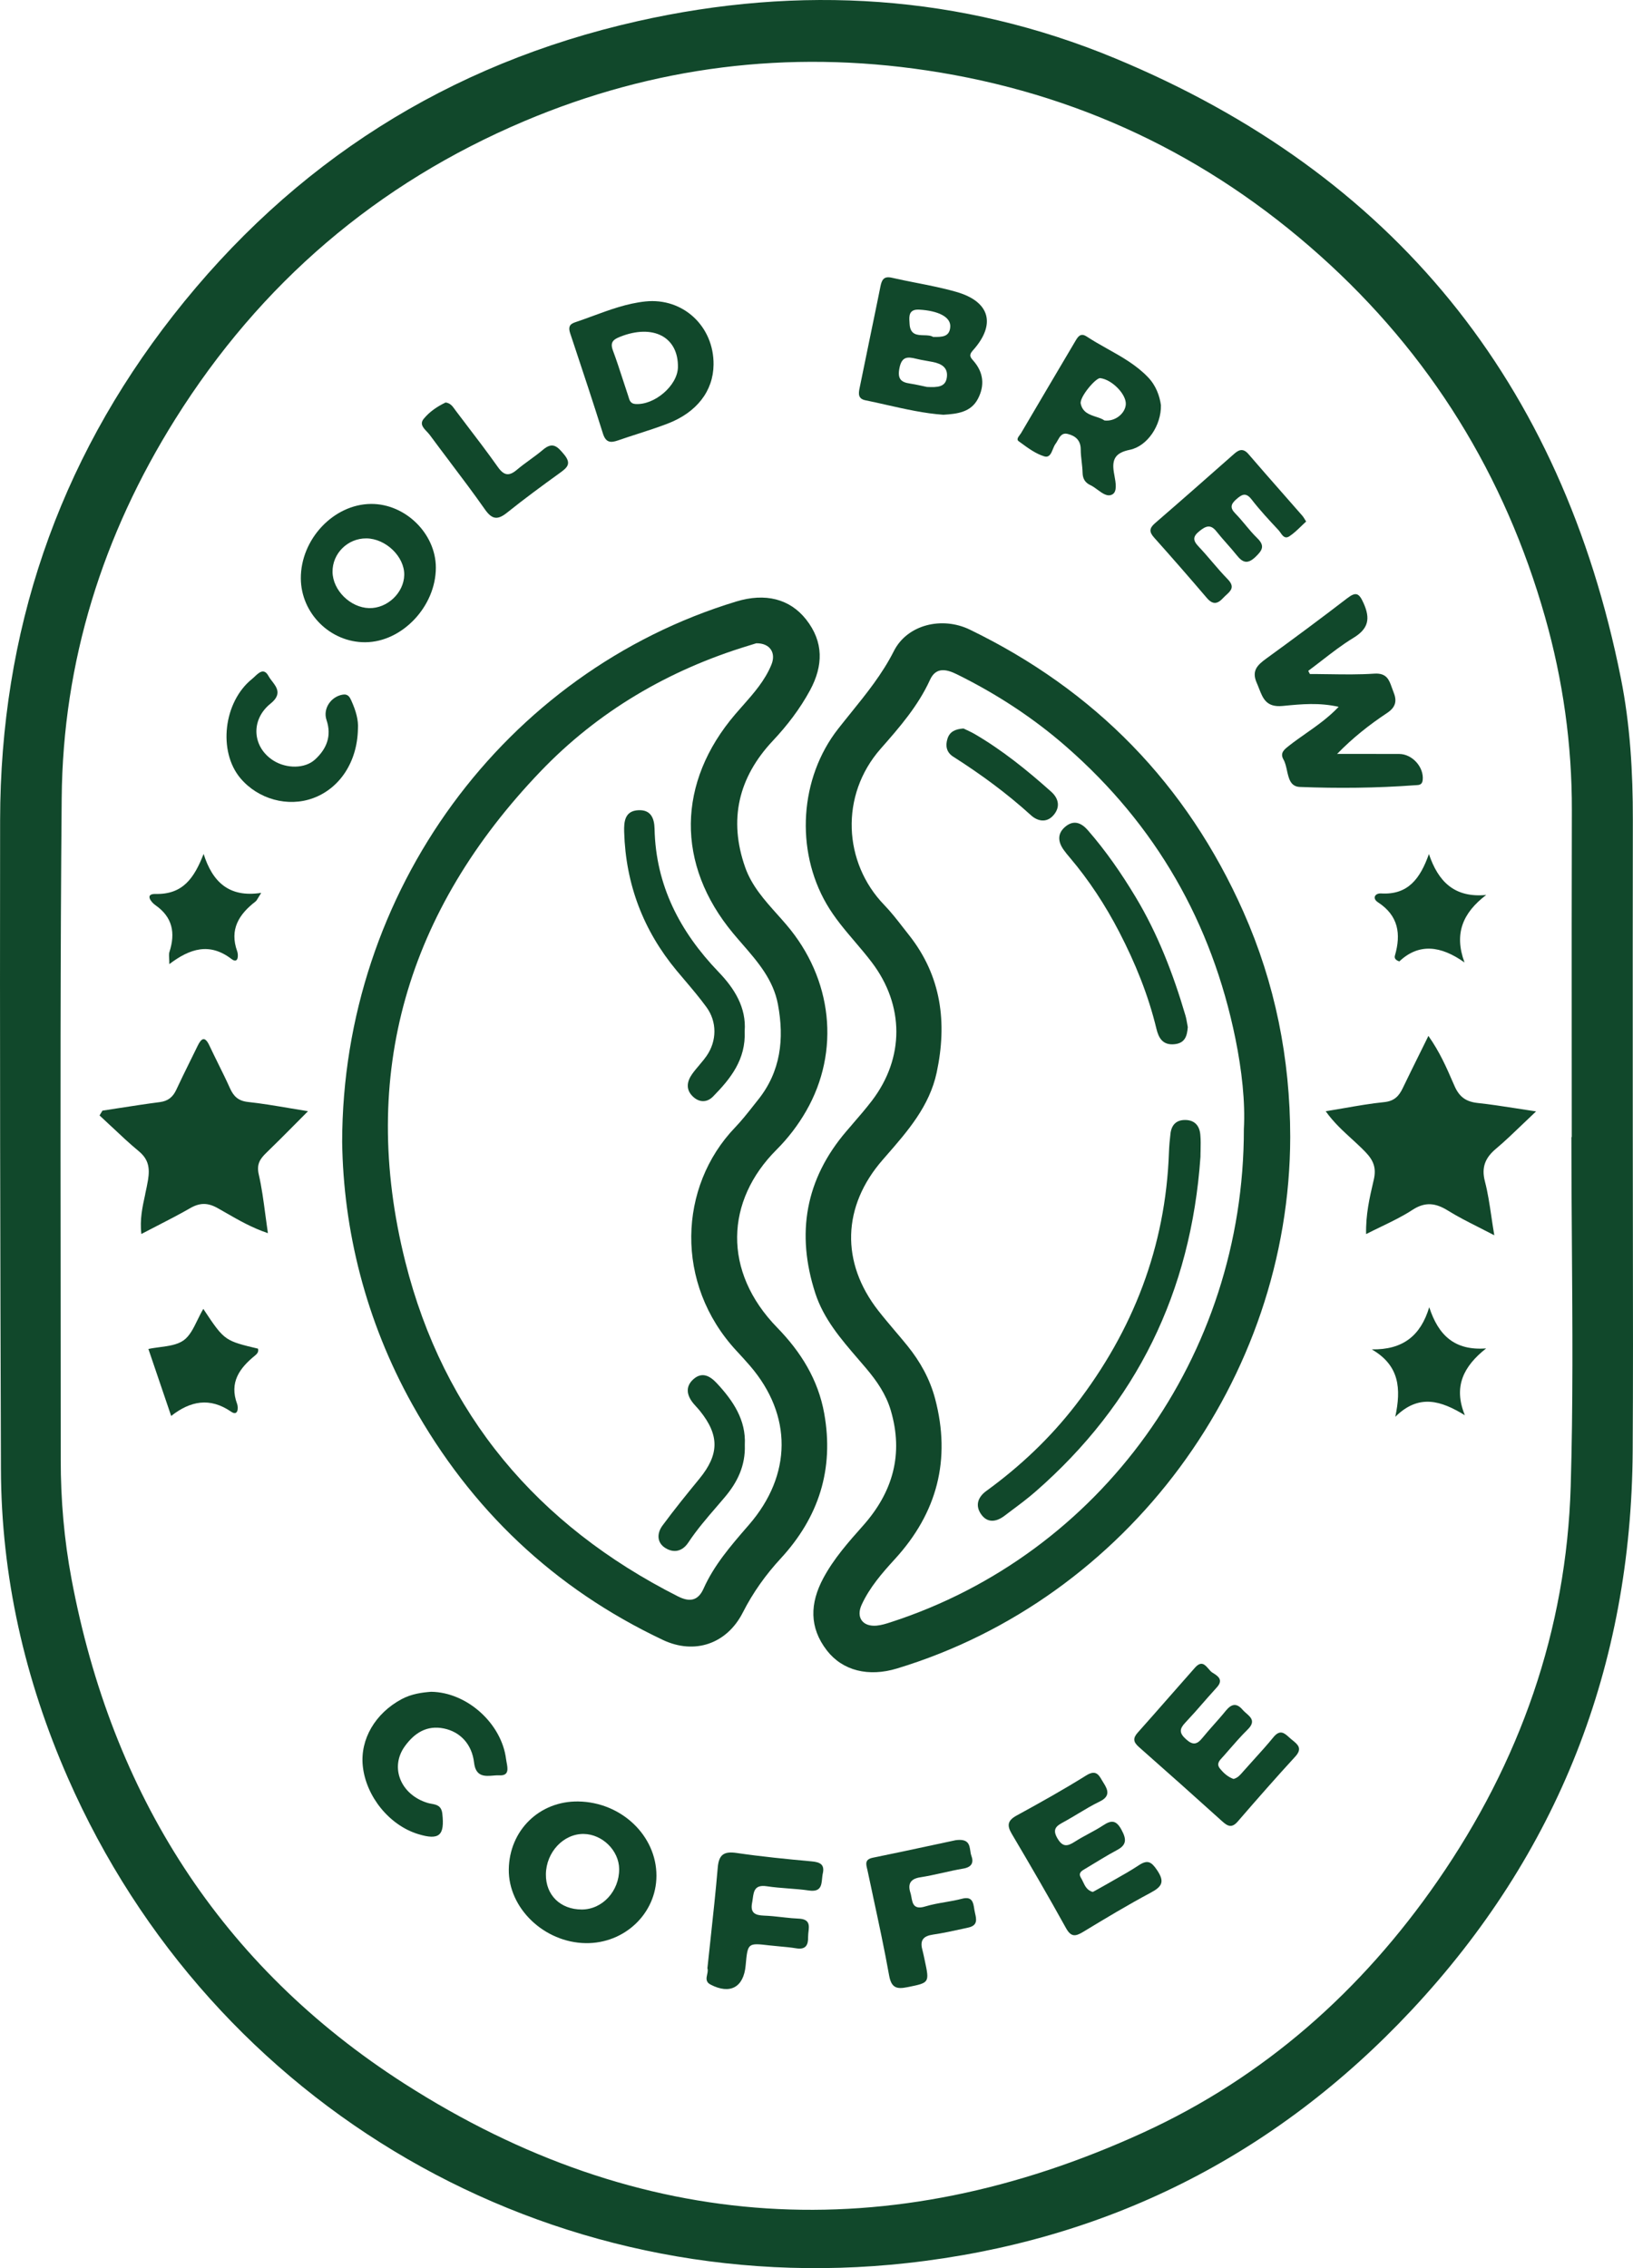 <svg xmlns="http://www.w3.org/2000/svg" width="72" height="100" viewBox="0 0 72 100" fill="none"><path d="M31.436 48.347C32.211 47.559 32.89 46.712 32.833 45.463C32.911 44.423 32.384 43.581 31.678 42.849C29.979 41.08 28.913 39.04 28.86 36.542C28.849 36.059 28.686 35.699 28.154 35.721C27.549 35.746 27.506 36.219 27.52 36.68C27.588 38.983 28.361 41.02 29.833 42.793C29.952 42.935 30.072 43.077 30.192 43.218C30.521 43.606 30.85 43.995 31.148 44.404C31.621 45.051 31.608 45.896 31.157 46.549C31.118 46.605 31.077 46.66 31.035 46.714C30.968 46.799 30.898 46.882 30.828 46.965C30.718 47.094 30.609 47.223 30.512 47.361C30.277 47.695 30.232 48.054 30.563 48.358C30.844 48.616 31.176 48.611 31.436 48.347Z" fill="#11482B"></path><path d="M32.839 63.705C32.872 64.628 32.505 65.362 31.953 66.013C31.89 66.089 31.826 66.163 31.761 66.238L31.607 66.418C31.165 66.93 30.723 67.443 30.348 68.009C30.081 68.411 29.696 68.481 29.326 68.244C28.951 68.003 28.966 67.59 29.208 67.262C29.728 66.556 30.281 65.874 30.837 65.196C31.711 64.128 31.727 63.286 30.865 62.211C30.814 62.147 30.758 62.086 30.703 62.025L30.699 62.02L30.696 62.017C30.66 61.978 30.625 61.939 30.591 61.899C30.282 61.537 30.196 61.14 30.578 60.803C30.951 60.476 31.296 60.654 31.6 60.98C32.329 61.761 32.897 62.61 32.839 63.705Z" fill="#11482B"></path><path fill-rule="evenodd" clip-rule="evenodd" d="M32.465 26.519C22.265 29.615 15.097 39.301 15.086 50.351C15.14 54.228 16.117 58.218 18.179 61.92C20.761 66.551 24.429 70.034 29.226 72.303C30.628 72.965 32.049 72.477 32.753 71.091C33.199 70.214 33.758 69.432 34.421 68.713C36.098 66.895 36.782 64.777 36.34 62.315C36.071 60.818 35.304 59.597 34.27 58.536C31.845 56.05 31.987 52.936 34.239 50.688C34.746 50.181 35.187 49.606 35.546 48.98C37.055 46.349 36.712 43.155 34.668 40.766C34.537 40.612 34.401 40.46 34.266 40.309C33.704 39.681 33.141 39.051 32.856 38.241C32.116 36.143 32.555 34.277 34.075 32.66C34.712 31.982 35.272 31.251 35.717 30.43C36.299 29.349 36.321 28.302 35.542 27.312C34.82 26.398 33.74 26.132 32.465 26.519ZM33.003 28.467L33.343 28.362C33.943 28.351 34.228 28.777 34.012 29.305C33.726 30.006 33.233 30.564 32.743 31.119L32.741 31.12C32.634 31.241 32.528 31.362 32.423 31.484C29.846 34.494 29.797 38.113 32.325 41.15C32.457 41.309 32.593 41.466 32.73 41.623C33.413 42.41 34.097 43.197 34.3 44.283C34.584 45.802 34.426 47.239 33.423 48.49L33.212 48.756C32.952 49.086 32.691 49.416 32.402 49.717C29.925 52.303 29.726 56.593 32.469 59.553C32.673 59.774 32.878 59.995 33.074 60.224C34.937 62.395 34.928 65.023 33.025 67.223L32.953 67.307L32.95 67.309C32.215 68.159 31.484 69.003 31.02 70.041C30.772 70.597 30.388 70.635 29.887 70.381C23.695 67.247 19.559 62.36 17.869 55.625C15.793 47.356 17.984 40.117 23.83 34.013C26.363 31.366 29.477 29.539 33.003 28.467Z" fill="#11482B"></path><path d="M45.651 65.768C50.108 61.877 52.512 56.966 52.929 51.006C52.929 50.954 52.93 50.899 52.931 50.843L52.934 50.733C52.939 50.507 52.945 50.262 52.922 50.019C52.886 49.631 52.672 49.377 52.246 49.379C51.856 49.38 51.654 49.603 51.608 49.973C51.574 50.249 51.55 50.526 51.54 50.803C51.393 54.969 49.961 58.659 47.427 61.944C46.3 63.403 44.977 64.652 43.491 65.732C43.11 66.009 42.993 66.375 43.252 66.754C43.527 67.156 43.92 67.108 44.283 66.834C44.395 66.749 44.507 66.665 44.619 66.581C44.97 66.319 45.321 66.056 45.651 65.768Z" fill="#11482B"></path><path d="M52.37 45.284C52.341 45.69 52.239 45.991 51.786 46.038C51.268 46.091 51.085 45.766 50.987 45.356C50.627 43.861 50.051 42.449 49.346 41.087C48.737 39.912 48.017 38.809 47.159 37.798C47.069 37.693 46.98 37.585 46.9 37.472C46.634 37.101 46.613 36.733 46.991 36.431C47.362 36.135 47.692 36.293 47.962 36.602C48.755 37.511 49.441 38.503 50.062 39.536C51.048 41.172 51.728 42.942 52.266 44.769C52.301 44.888 52.322 45.012 52.342 45.127L52.343 45.131C52.352 45.184 52.361 45.236 52.37 45.284Z" fill="#11482B"></path><path d="M42.978 32.365C42.801 32.262 42.611 32.183 42.481 32.119C42.105 32.144 41.87 32.266 41.775 32.569C41.675 32.886 41.732 33.173 42.028 33.361C43.238 34.131 44.39 34.975 45.454 35.942C45.748 36.211 46.146 36.29 46.446 35.945C46.751 35.596 46.692 35.214 46.345 34.904C45.294 33.964 44.2 33.08 42.978 32.365Z" fill="#11482B"></path><path fill-rule="evenodd" clip-rule="evenodd" d="M56.887 50.128C56.868 60.806 49.705 70.487 39.545 73.563C38.296 73.942 37.153 73.663 36.46 72.77C35.671 71.754 35.71 70.682 36.299 69.582C36.763 68.715 37.409 67.988 38.055 67.261C39.369 65.781 39.846 64.106 39.272 62.173C39.063 61.47 38.658 60.885 38.193 60.334C38.083 60.205 37.973 60.076 37.862 59.947L37.854 59.939L37.844 59.926C37.081 59.041 36.316 58.153 35.947 57.017C35.096 54.393 35.504 51.989 37.324 49.867C37.404 49.773 37.486 49.679 37.567 49.585L37.57 49.581L37.573 49.578L37.574 49.576L37.575 49.574C37.87 49.233 38.165 48.892 38.439 48.535C39.886 46.644 39.875 44.323 38.441 42.432C38.206 42.121 37.952 41.823 37.699 41.525C37.248 40.996 36.797 40.466 36.443 39.856C35.058 37.471 35.258 34.301 36.951 32.137C37.135 31.902 37.322 31.671 37.508 31.44C38.204 30.578 38.899 29.719 39.411 28.705C40 27.537 41.535 27.166 42.76 27.759C48.284 30.44 52.324 34.572 54.822 40.2C56.224 43.359 56.883 46.676 56.887 50.128ZM54.843 49.778C54.909 48.589 54.753 47.184 54.471 45.796C53.428 40.678 50.961 36.377 47.029 32.935C45.56 31.648 43.933 30.589 42.181 29.725C41.716 29.496 41.262 29.408 41.005 29.972C40.477 31.13 39.657 32.07 38.831 33.009C37.017 35.069 37.189 38.038 38.98 39.892C39.286 40.209 39.559 40.56 39.83 40.91C39.913 41.017 39.996 41.124 40.081 41.23C41.511 43.039 41.766 45.094 41.3 47.282C40.983 48.769 40.022 49.87 39.063 50.968L38.918 51.135C37.132 53.183 37.06 55.657 38.728 57.79C38.964 58.091 39.21 58.382 39.457 58.674L39.657 58.91L39.788 59.066C39.864 59.157 39.939 59.249 40.014 59.341C40.573 60.033 40.998 60.799 41.228 61.662C41.939 64.345 41.324 66.697 39.456 68.738C38.893 69.354 38.342 69.986 37.99 70.753C37.733 71.316 38.04 71.729 38.654 71.672C38.858 71.653 39.063 71.59 39.26 71.526C48.523 68.531 54.849 59.798 54.843 49.778Z" fill="#11482B"></path><path d="M5.277 48.85L5.255 48.853C5.009 48.891 4.763 48.929 4.517 48.967L4.389 49.178C4.558 49.333 4.724 49.49 4.891 49.647L4.896 49.651L4.898 49.653C5.297 50.029 5.695 50.405 6.116 50.753C6.55 51.111 6.612 51.492 6.525 52.031C6.491 52.235 6.447 52.439 6.402 52.645V52.657C6.281 53.204 6.157 53.769 6.233 54.405C6.363 54.337 6.491 54.271 6.617 54.206L6.903 54.058L6.914 54.053L6.922 54.048C7.431 53.787 7.913 53.538 8.382 53.268C8.805 53.024 9.155 53.017 9.594 53.263C9.716 53.332 9.837 53.401 9.959 53.471C10.531 53.8 11.114 54.135 11.813 54.369C11.797 54.261 11.781 54.153 11.767 54.047L11.738 53.834L11.712 53.645L11.699 53.549L11.698 53.542C11.617 52.93 11.539 52.344 11.407 51.771C11.305 51.321 11.473 51.084 11.754 50.814C12.168 50.415 12.574 50.005 13.01 49.566L13.299 49.275L13.58 48.992C13.286 48.945 13.005 48.898 12.732 48.852L12.729 48.851C12.104 48.746 11.522 48.648 10.936 48.585C10.508 48.539 10.299 48.337 10.137 47.974C9.975 47.612 9.799 47.257 9.623 46.901C9.492 46.635 9.36 46.368 9.234 46.1C9.037 45.678 8.883 45.76 8.712 46.114L8.572 46.4C8.498 46.551 8.424 46.702 8.349 46.853C8.154 47.25 7.958 47.646 7.772 48.048C7.622 48.369 7.409 48.545 7.047 48.591C6.456 48.667 5.867 48.758 5.277 48.85Z" fill="#11482B"></path><path d="M64.06 47.719L64.061 47.721L64.129 47.876C64.344 48.372 64.647 48.575 65.157 48.63C65.701 48.688 66.241 48.772 66.863 48.868L66.867 48.869L67.299 48.935L67.531 48.971L67.727 49C67.516 49.197 67.321 49.385 67.133 49.565L67.126 49.572C66.719 49.962 66.353 50.315 65.964 50.642C65.488 51.041 65.306 51.46 65.472 52.092C65.598 52.575 65.672 53.073 65.755 53.63L65.757 53.644L65.772 53.747L65.777 53.778L65.82 54.064C65.841 54.193 65.862 54.326 65.885 54.462C65.645 54.337 65.416 54.221 65.196 54.109C64.71 53.863 64.267 53.639 63.848 53.378C63.304 53.039 62.843 52.971 62.27 53.346C61.846 53.624 61.385 53.846 60.896 54.083L60.877 54.092C60.668 54.193 60.453 54.297 60.233 54.409C60.213 53.546 60.386 52.805 60.555 52.079L60.57 52.016C60.692 51.487 60.556 51.158 60.2 50.788C60.097 50.681 59.992 50.578 59.883 50.477C59.824 50.421 59.764 50.365 59.704 50.31L59.6 50.215C59.204 49.853 58.798 49.482 58.451 48.994C58.727 48.95 58.996 48.903 59.26 48.857C59.868 48.751 60.449 48.65 61.034 48.591C61.477 48.546 61.684 48.322 61.853 47.965C62.083 47.486 62.319 47.009 62.571 46.499L62.648 46.344L62.688 46.263L62.783 46.071L62.979 45.672C63.478 46.379 63.773 47.058 64.06 47.719Z" fill="#11482B"></path><path d="M58.054 29.718C57.954 29.718 57.854 29.717 57.754 29.717C57.74 29.689 57.725 29.66 57.709 29.632L57.681 29.578C57.802 29.488 57.922 29.397 58.041 29.305L58.28 29.121C58.732 28.771 59.184 28.421 59.67 28.125C60.339 27.719 60.428 27.279 60.12 26.591C59.916 26.134 59.778 26.084 59.389 26.384C58.216 27.286 57.027 28.167 55.83 29.036C55.442 29.319 55.171 29.572 55.412 30.111C55.448 30.192 55.48 30.275 55.511 30.356L55.512 30.357L55.513 30.359C55.684 30.797 55.838 31.194 56.549 31.125L56.614 31.119C57.375 31.045 58.165 30.969 59.022 31.164C58.565 31.643 58.062 31.996 57.571 32.341C57.324 32.514 57.08 32.685 56.846 32.869L56.819 32.891C56.618 33.048 56.426 33.2 56.589 33.486C56.667 33.622 56.705 33.796 56.743 33.969V33.971C56.822 34.327 56.899 34.68 57.311 34.696C58.997 34.762 60.689 34.745 62.375 34.621L62.429 34.618C62.566 34.612 62.705 34.605 62.728 34.39C62.788 33.829 62.274 33.244 61.691 33.241C61.04 33.238 60.388 33.239 59.736 33.239L58.954 33.24C59.646 32.527 60.382 31.949 61.159 31.434C61.555 31.169 61.597 30.887 61.435 30.498C61.41 30.436 61.387 30.372 61.365 30.309C61.248 29.977 61.138 29.664 60.596 29.7C59.933 29.745 59.267 29.735 58.602 29.725L58.34 29.722L58.054 29.718Z" fill="#11482B"></path><path fill-rule="evenodd" clip-rule="evenodd" d="M25.499 79.425C27.396 79.454 28.949 80.933 28.943 82.705C28.939 84.362 27.538 85.695 25.827 85.671C23.992 85.646 22.408 84.125 22.433 82.414C22.459 80.695 23.787 79.398 25.499 79.425ZM25.65 84.188C26.556 84.189 27.306 83.379 27.299 82.404C27.293 81.593 26.562 80.869 25.736 80.857C24.844 80.845 24.079 81.662 24.069 82.637C24.059 83.552 24.707 84.187 25.65 84.188Z" fill="#11482B"></path><path fill-rule="evenodd" clip-rule="evenodd" d="M39.094 17.853C39.929 18.041 40.758 18.228 41.592 18.286C42.22 18.248 42.807 18.174 43.117 17.584C43.424 16.996 43.367 16.421 42.921 15.91L42.914 15.902C42.786 15.755 42.704 15.662 42.889 15.456C43.928 14.305 43.657 13.295 42.16 12.868C41.578 12.701 40.983 12.584 40.387 12.467C40.031 12.397 39.674 12.326 39.32 12.245C38.968 12.165 38.878 12.337 38.819 12.63L38.687 13.282L38.584 13.784L38.336 14.985C38.19 15.695 38.043 16.405 37.899 17.115C37.853 17.343 37.82 17.58 38.156 17.648C38.468 17.711 38.778 17.781 39.087 17.851L39.094 17.853ZM41.747 16.64C41.688 17.067 41.344 17.083 40.869 17.06C40.709 17.028 40.418 16.956 40.124 16.911C39.705 16.852 39.566 16.687 39.658 16.224C39.758 15.718 40.011 15.721 40.389 15.816C40.456 15.832 40.524 15.847 40.592 15.861C40.679 15.878 40.766 15.893 40.853 15.909C40.947 15.925 41.04 15.942 41.133 15.96C41.504 16.036 41.808 16.2 41.747 16.64ZM41.157 14.856L41.143 14.856C41.038 14.789 40.89 14.785 40.738 14.781C40.438 14.774 40.123 14.766 40.103 14.262C40.102 14.239 40.1 14.216 40.099 14.191C40.083 13.951 40.063 13.625 40.527 13.652C41.371 13.699 41.921 13.976 41.898 14.402C41.873 14.859 41.538 14.858 41.157 14.856Z" fill="#11482B"></path><path fill-rule="evenodd" clip-rule="evenodd" d="M31.461 16.076C31.449 17.239 30.72 18.19 29.416 18.685C28.991 18.847 28.558 18.987 28.125 19.127C27.834 19.221 27.542 19.315 27.253 19.416C26.918 19.533 26.709 19.515 26.583 19.113C26.156 17.752 25.706 16.397 25.256 15.044L25.255 15.04L25.253 15.036L25.141 14.7C25.063 14.464 25.079 14.303 25.344 14.214C25.604 14.127 25.861 14.033 26.119 13.938L26.125 13.936C26.884 13.656 27.643 13.377 28.454 13.291C30.118 13.116 31.479 14.391 31.461 16.076ZM29.89 16.192C29.914 14.853 28.796 14.271 27.339 14.848C27.026 14.972 26.892 15.1 27.025 15.456C27.176 15.859 27.309 16.268 27.442 16.677C27.523 16.927 27.604 17.178 27.689 17.427C27.698 17.452 27.706 17.478 27.713 17.504C27.755 17.648 27.798 17.797 28.014 17.812C28.857 17.871 29.876 16.998 29.89 16.192Z" fill="#11482B"></path><path fill-rule="evenodd" clip-rule="evenodd" d="M49.815 19.831C50.592 19.671 51.204 18.748 51.186 17.864C51.129 17.45 50.966 16.996 50.618 16.633C50.101 16.093 49.462 15.735 48.823 15.377L48.821 15.376C48.513 15.202 48.204 15.029 47.909 14.835C47.636 14.656 47.52 14.856 47.408 15.047L47.407 15.048L47.383 15.089C46.594 16.424 45.804 17.759 45.019 19.096C45.004 19.121 44.983 19.149 44.962 19.177C44.891 19.272 44.811 19.378 44.913 19.453L45.002 19.517C45.327 19.756 45.666 20.005 46.038 20.119C46.265 20.189 46.345 19.994 46.424 19.799C46.446 19.745 46.468 19.692 46.493 19.644C46.498 19.634 46.504 19.623 46.51 19.613C46.52 19.597 46.53 19.581 46.541 19.567C46.575 19.521 46.605 19.468 46.635 19.414C46.731 19.242 46.828 19.068 47.084 19.134C47.417 19.218 47.649 19.411 47.65 19.813C47.65 19.996 47.671 20.178 47.692 20.361C47.71 20.524 47.728 20.686 47.732 20.849C47.739 21.116 47.85 21.285 48.083 21.393C48.187 21.442 48.29 21.518 48.394 21.594C48.615 21.757 48.835 21.918 49.048 21.796C49.265 21.67 49.194 21.282 49.136 20.966C49.126 20.912 49.116 20.861 49.109 20.813C49.014 20.217 49.208 19.955 49.815 19.831ZM49.637 17.837C49.604 18.235 49.163 18.595 48.696 18.538C48.594 18.464 48.46 18.421 48.323 18.376C48.037 18.282 47.732 18.183 47.65 17.798C47.589 17.506 48.318 16.648 48.512 16.672C49.038 16.737 49.673 17.396 49.637 17.837Z" fill="#11482B"></path><path fill-rule="evenodd" clip-rule="evenodd" d="M13.264 25.506C13.253 23.777 14.709 22.229 16.358 22.218C17.872 22.207 19.216 23.528 19.217 25.025C19.217 26.735 17.73 28.308 16.105 28.316C14.566 28.325 13.274 27.046 13.264 25.506ZM16.153 23.737C15.329 23.73 14.65 24.404 14.662 25.218C14.673 26.026 15.447 26.79 16.274 26.811C17.074 26.831 17.809 26.137 17.823 25.349C17.838 24.544 17.01 23.744 16.153 23.737Z" fill="#11482B"></path><path d="M48.373 83.31L48.182 83.415C47.931 83.346 47.841 83.157 47.753 82.972C47.724 82.909 47.695 82.848 47.66 82.791C47.528 82.577 47.688 82.485 47.841 82.396L47.877 82.375C48.334 82.105 48.782 81.815 49.25 81.567C49.693 81.334 49.662 81.073 49.448 80.675C49.224 80.26 49.015 80.228 48.644 80.475C48.436 80.612 48.216 80.731 47.996 80.85L47.992 80.852L47.979 80.859L47.974 80.862C47.878 80.914 47.781 80.966 47.686 81.02C47.584 81.078 47.483 81.138 47.385 81.201C47.052 81.416 46.847 81.438 46.618 81.043C46.373 80.618 46.606 80.49 46.907 80.326L46.917 80.32L47.041 80.251C47.096 80.22 47.151 80.189 47.205 80.156L47.352 80.07L47.542 79.956C47.851 79.77 48.16 79.585 48.483 79.429C48.949 79.205 48.867 78.932 48.654 78.603C48.629 78.564 48.605 78.524 48.582 78.484C48.44 78.24 48.309 78.016 47.889 78.279C46.891 78.903 45.86 79.478 44.827 80.043C44.429 80.261 44.384 80.473 44.611 80.855C45.423 82.228 46.225 83.606 46.997 85.002C47.219 85.405 47.411 85.384 47.753 85.177C48.74 84.578 49.73 83.983 50.748 83.44C51.249 83.171 51.355 82.953 51.013 82.448C50.76 82.073 50.59 81.987 50.211 82.237C49.869 82.464 49.511 82.667 49.152 82.869C49.008 82.951 48.863 83.032 48.719 83.116C48.605 83.182 48.489 83.246 48.373 83.31Z" fill="#11482B"></path><path d="M54.387 78.432C54.578 78.386 54.692 78.241 54.814 78.102C54.966 77.929 55.121 77.757 55.276 77.586L55.278 77.585L55.281 77.582L55.286 77.575L55.29 77.571C55.582 77.249 55.873 76.927 56.147 76.591C56.437 76.237 56.629 76.409 56.832 76.592C56.865 76.622 56.899 76.653 56.934 76.682L56.98 76.719C57.223 76.916 57.436 77.088 57.107 77.448C56.246 78.386 55.406 79.344 54.574 80.307C54.318 80.604 54.136 80.525 53.891 80.303C52.672 79.202 51.444 78.108 50.211 77.02C49.969 76.806 49.94 76.638 50.164 76.388C50.637 75.86 51.103 75.327 51.57 74.795C51.942 74.371 52.314 73.947 52.688 73.525C52.968 73.211 53.127 73.395 53.281 73.573C53.308 73.606 53.336 73.638 53.365 73.668L53.392 73.694C53.401 73.702 53.41 73.71 53.419 73.718C53.432 73.729 53.446 73.738 53.46 73.747C53.689 73.886 53.96 74.056 53.652 74.393C53.517 74.54 53.384 74.69 53.252 74.84L52.812 75.342L52.677 75.495C52.541 75.647 52.403 75.798 52.263 75.947C51.999 76.225 51.985 76.406 52.291 76.68C52.594 76.955 52.776 76.917 53.012 76.627C53.184 76.416 53.364 76.212 53.544 76.009C53.617 75.926 53.691 75.843 53.764 75.76C53.862 75.647 53.959 75.533 54.053 75.417C54.297 75.12 54.523 75.073 54.786 75.38C54.821 75.42 54.861 75.458 54.903 75.496L54.948 75.536C55.159 75.721 55.365 75.903 55.01 76.253C54.713 76.546 54.438 76.861 54.163 77.177L54.161 77.18L53.937 77.436C53.921 77.454 53.904 77.473 53.886 77.491C53.761 77.625 53.625 77.77 53.787 77.972C53.947 78.17 54.134 78.344 54.387 78.432Z" fill="#11482B"></path><path d="M57.483 23.092C57.518 23.059 57.553 23.026 57.589 22.993L57.555 22.939L57.53 22.899L57.525 22.89C57.489 22.832 57.459 22.782 57.421 22.738C57.131 22.406 56.84 22.075 56.549 21.744C56.046 21.172 55.544 20.6 55.048 20.023C54.824 19.762 54.639 19.81 54.413 20.011C53.253 21.036 52.092 22.059 50.921 23.071C50.673 23.287 50.662 23.451 50.881 23.696C51.667 24.575 52.442 25.463 53.207 26.36C53.474 26.673 53.681 26.636 53.937 26.357C53.957 26.335 53.979 26.313 54.001 26.292C54.023 26.271 54.045 26.251 54.068 26.23C54.27 26.044 54.458 25.872 54.127 25.534C53.891 25.292 53.669 25.034 53.448 24.776L53.444 24.771L53.442 24.768C53.245 24.538 53.047 24.307 52.839 24.088C52.584 23.819 52.595 23.649 52.882 23.418C53.157 23.197 53.37 23.096 53.631 23.426C53.776 23.609 53.93 23.784 54.084 23.959C54.236 24.13 54.387 24.302 54.529 24.48C54.792 24.81 55.007 24.886 55.356 24.553C55.662 24.259 55.78 24.063 55.43 23.723C55.246 23.545 55.082 23.348 54.917 23.151L54.917 23.149C54.77 22.974 54.624 22.799 54.464 22.637C54.213 22.382 54.278 22.216 54.51 22.012C54.749 21.801 54.929 21.691 55.184 22.021C55.545 22.489 55.949 22.922 56.353 23.355L56.354 23.357L56.355 23.358L56.373 23.376C56.39 23.395 56.407 23.417 56.425 23.441L56.456 23.485C56.551 23.622 56.656 23.772 56.853 23.642C57.037 23.521 57.198 23.366 57.364 23.206L57.483 23.092Z" fill="#11482B"></path><path d="M19.008 74.589C20.607 74.61 22.119 76.002 22.312 77.553C22.318 77.599 22.327 77.65 22.337 77.702C22.39 77.977 22.451 78.299 22.011 78.273C21.961 78.27 21.908 78.272 21.854 78.275L21.79 78.28L21.743 78.284C21.381 78.313 20.975 78.346 20.902 77.713C20.808 76.899 20.291 76.355 19.574 76.207C18.817 76.051 18.272 76.407 17.851 76.988C17.172 77.924 17.669 79.129 18.855 79.489C18.91 79.505 18.968 79.516 19.026 79.527C19.244 79.567 19.462 79.607 19.502 79.965C19.611 80.923 19.37 81.148 18.439 80.864C17.168 80.477 16.133 79.201 15.995 77.856C15.875 76.682 16.543 75.54 17.705 74.915C18.146 74.677 18.624 74.618 19.008 74.589Z" fill="#11482B"></path><path d="M31.319 85.583C31.276 85.98 31.232 86.379 31.19 86.779C31.2 86.806 31.205 86.835 31.205 86.865C31.206 86.923 31.193 86.984 31.18 87.047L31.179 87.049C31.143 87.213 31.107 87.383 31.328 87.498C32.192 87.947 32.789 87.619 32.876 86.655C32.967 85.658 32.967 85.658 33.929 85.771L33.933 85.771C34.08 85.788 34.228 85.802 34.376 85.815C34.62 85.837 34.863 85.859 35.104 85.899C35.529 85.97 35.639 85.752 35.63 85.394C35.63 85.35 35.633 85.304 35.637 85.258L35.646 85.172C35.679 84.891 35.711 84.611 35.209 84.59C35.011 84.582 34.814 84.563 34.617 84.541L34.471 84.525C34.212 84.496 33.952 84.467 33.693 84.458C33.295 84.444 33.072 84.343 33.161 83.89C33.173 83.833 33.18 83.774 33.188 83.716L33.189 83.713L33.19 83.709L33.19 83.705C33.234 83.385 33.275 83.083 33.806 83.163C34.122 83.211 34.44 83.235 34.759 83.26C35.062 83.283 35.366 83.306 35.666 83.35C36.188 83.425 36.217 83.126 36.246 82.828C36.25 82.785 36.254 82.742 36.26 82.7C36.263 82.68 36.266 82.662 36.269 82.643L36.277 82.603C36.37 82.2 36.154 82.099 35.786 82.066C34.684 81.966 33.578 81.856 32.483 81.696C31.927 81.615 31.695 81.757 31.646 82.338C31.557 83.383 31.444 84.426 31.33 85.478L31.328 85.498L31.319 85.583Z" fill="#11482B"></path><path d="M42.132 81.133C42.7 81.053 42.742 81.336 42.781 81.597C42.792 81.673 42.803 81.747 42.826 81.81C42.943 82.122 42.844 82.322 42.467 82.385C42.167 82.436 41.868 82.502 41.57 82.569C41.237 82.644 40.903 82.718 40.567 82.77C40.122 82.84 40.023 83.08 40.14 83.449C40.148 83.472 40.154 83.496 40.16 83.521C40.169 83.56 40.176 83.6 40.184 83.641L40.185 83.646C40.236 83.923 40.289 84.209 40.792 84.054C41.081 83.966 41.38 83.914 41.679 83.863C41.927 83.82 42.175 83.777 42.417 83.713C42.869 83.594 42.913 83.885 42.955 84.161L42.961 84.202C42.969 84.251 42.98 84.302 42.992 84.355C43.052 84.615 43.116 84.893 42.694 84.984L42.456 85.037C42.016 85.133 41.576 85.23 41.132 85.295C40.724 85.355 40.554 85.534 40.663 85.945C40.705 86.101 40.735 86.261 40.77 86.418C40.879 86.927 40.933 87.176 40.834 87.323C40.74 87.464 40.507 87.511 40.051 87.604L40.004 87.613C39.535 87.708 39.301 87.645 39.202 87.097C38.992 85.925 38.741 84.76 38.49 83.596L38.487 83.579L38.486 83.573C38.407 83.207 38.328 82.841 38.251 82.475L38.242 82.433L38.231 82.39C38.179 82.172 38.133 81.976 38.487 81.904C39.39 81.721 40.291 81.528 41.136 81.346L41.145 81.344L42.132 81.133Z" fill="#11482B"></path><path d="M13.804 35.19C14.98 34.759 15.752 33.591 15.781 32.145C15.812 31.747 15.686 31.328 15.505 30.923L15.496 30.901C15.424 30.744 15.353 30.585 15.108 30.626C14.588 30.714 14.229 31.247 14.396 31.743C14.635 32.45 14.399 33.023 13.886 33.49C13.44 33.895 12.635 33.894 12.063 33.538C11.131 32.956 11.026 31.746 11.93 31.02C12.439 30.611 12.205 30.305 11.991 30.027C11.932 29.951 11.876 29.876 11.836 29.802C11.64 29.439 11.41 29.658 11.227 29.833C11.188 29.87 11.152 29.904 11.118 29.931C9.852 30.942 9.604 33.131 10.601 34.312C11.385 35.24 12.693 35.598 13.804 35.19Z" fill="#11482B"></path><path d="M19.648 17.745C19.853 17.773 19.949 17.906 20.041 18.034C20.055 18.055 20.07 18.075 20.085 18.095L20.332 18.421L20.514 18.659L20.516 18.662L20.518 18.665L20.518 18.666C21.005 19.304 21.491 19.941 21.955 20.596C22.22 20.969 22.444 21.005 22.788 20.714C22.971 20.559 23.165 20.417 23.359 20.276L23.361 20.274C23.558 20.13 23.756 19.986 23.943 19.827C24.372 19.462 24.584 19.691 24.873 20.04C25.208 20.447 25.009 20.616 24.692 20.846C23.905 21.414 23.121 21.989 22.365 22.596C21.952 22.928 21.704 22.921 21.381 22.46C20.883 21.75 20.36 21.057 19.837 20.364L19.836 20.361C19.537 19.965 19.238 19.569 18.944 19.17C18.921 19.139 18.893 19.107 18.864 19.076L18.818 19.027C18.664 18.865 18.499 18.692 18.678 18.47C18.934 18.152 19.29 17.915 19.648 17.745Z" fill="#11482B"></path><path d="M65.524 59.45C64.131 59.556 63.417 58.868 63.016 57.633C62.635 58.898 61.849 59.515 60.482 59.493C61.708 60.203 61.782 61.222 61.519 62.466C62.555 61.439 63.536 61.751 64.587 62.397C64.069 61.133 64.527 60.239 65.524 59.45Z" fill="#11482B"></path><path d="M7.466 42.507C7.466 42.41 7.462 42.328 7.458 42.258C7.454 42.181 7.45 42.118 7.454 42.062C7.457 42.028 7.462 41.997 7.472 41.967C7.74 41.13 7.611 40.434 6.846 39.904C6.665 39.778 6.366 39.402 6.863 39.413C8.068 39.441 8.564 38.706 8.977 37.649C9.368 38.879 10.093 39.587 11.517 39.365C11.458 39.456 11.417 39.526 11.385 39.58C11.334 39.667 11.306 39.714 11.267 39.745C10.537 40.31 10.109 40.974 10.459 41.946C10.515 42.102 10.515 42.517 10.205 42.28C9.245 41.547 8.377 41.814 7.466 42.507Z" fill="#11482B"></path><path d="M10.002 59.004C9.682 58.787 9.449 58.438 8.964 57.708C8.866 57.873 8.783 58.044 8.701 58.211C8.525 58.571 8.36 58.907 8.093 59.096C7.813 59.294 7.428 59.344 7.042 59.395C6.873 59.418 6.704 59.44 6.543 59.475C6.553 59.505 6.833 60.329 7.095 61.099L7.547 62.428C8.387 61.768 9.251 61.593 10.192 62.241C10.504 62.456 10.512 62.053 10.455 61.899C10.1 60.944 10.565 60.316 11.25 59.759C11.338 59.688 11.415 59.594 11.375 59.461C10.667 59.292 10.297 59.203 10.002 59.004Z" fill="#11482B"></path><path d="M64.571 42.434C63.528 41.691 62.56 41.573 61.697 42.388C61.476 42.314 61.483 42.2 61.504 42.127C61.778 41.176 61.658 40.37 60.757 39.782C60.486 39.606 60.625 39.374 60.895 39.391C62.086 39.462 62.617 38.734 63.002 37.654C63.408 38.856 64.115 39.593 65.527 39.458C64.49 40.248 64.104 41.168 64.571 42.434Z" fill="#11482B"></path><path fill-rule="evenodd" clip-rule="evenodd" d="M71.995 54.514C71.993 53.053 71.99 51.593 71.99 50.132L71.989 47.634C71.988 43.804 71.986 39.972 71.993 36.139C71.996 34.047 71.876 31.959 71.467 29.911C68.862 16.853 61.443 7.666 49.163 2.571C42.367 -0.248 35.274 -0.678 28.107 0.935C19.761 2.815 12.911 7.172 7.638 13.905C2.536 20.42 0.016 27.881 0.005 36.162C-0.009 45.697 0.01 55.231 0.041 64.766C0.055 69.512 1.092 74.054 2.994 78.387C9.377 92.933 24.212 101.519 39.99 99.777C48.76 98.809 56.204 95.068 62.225 88.638C68.695 81.728 71.925 73.463 71.986 63.982C72.006 60.859 72 57.736 71.995 54.612V54.514ZM69.3 50.132H69.284C69.284 51.713 69.295 53.295 69.306 54.877C69.332 58.425 69.358 61.972 69.254 65.515C69.067 71.882 67.012 77.687 63.388 82.925C60.036 87.77 55.745 91.579 50.397 94.026C39.189 99.157 28.223 98.522 17.834 91.868C9.722 86.672 4.93 79.088 3.153 69.614C2.828 67.882 2.676 66.121 2.678 64.354C2.679 61.62 2.676 58.887 2.673 56.154V56.072C2.666 49.111 2.658 42.149 2.72 35.188C2.773 29.162 4.527 23.582 7.727 18.479C11.481 12.493 16.619 8.091 23.118 5.341C28.813 2.932 34.746 2.188 40.87 3.106C47.458 4.093 53.232 6.825 58.199 11.268C63.058 15.614 66.349 20.952 68.124 27.209C68.91 29.98 69.312 32.826 69.304 35.722C69.295 39.057 69.296 42.391 69.298 45.726V45.948C69.299 47.343 69.3 48.737 69.3 50.132Z" fill="#11482B"></path></svg>